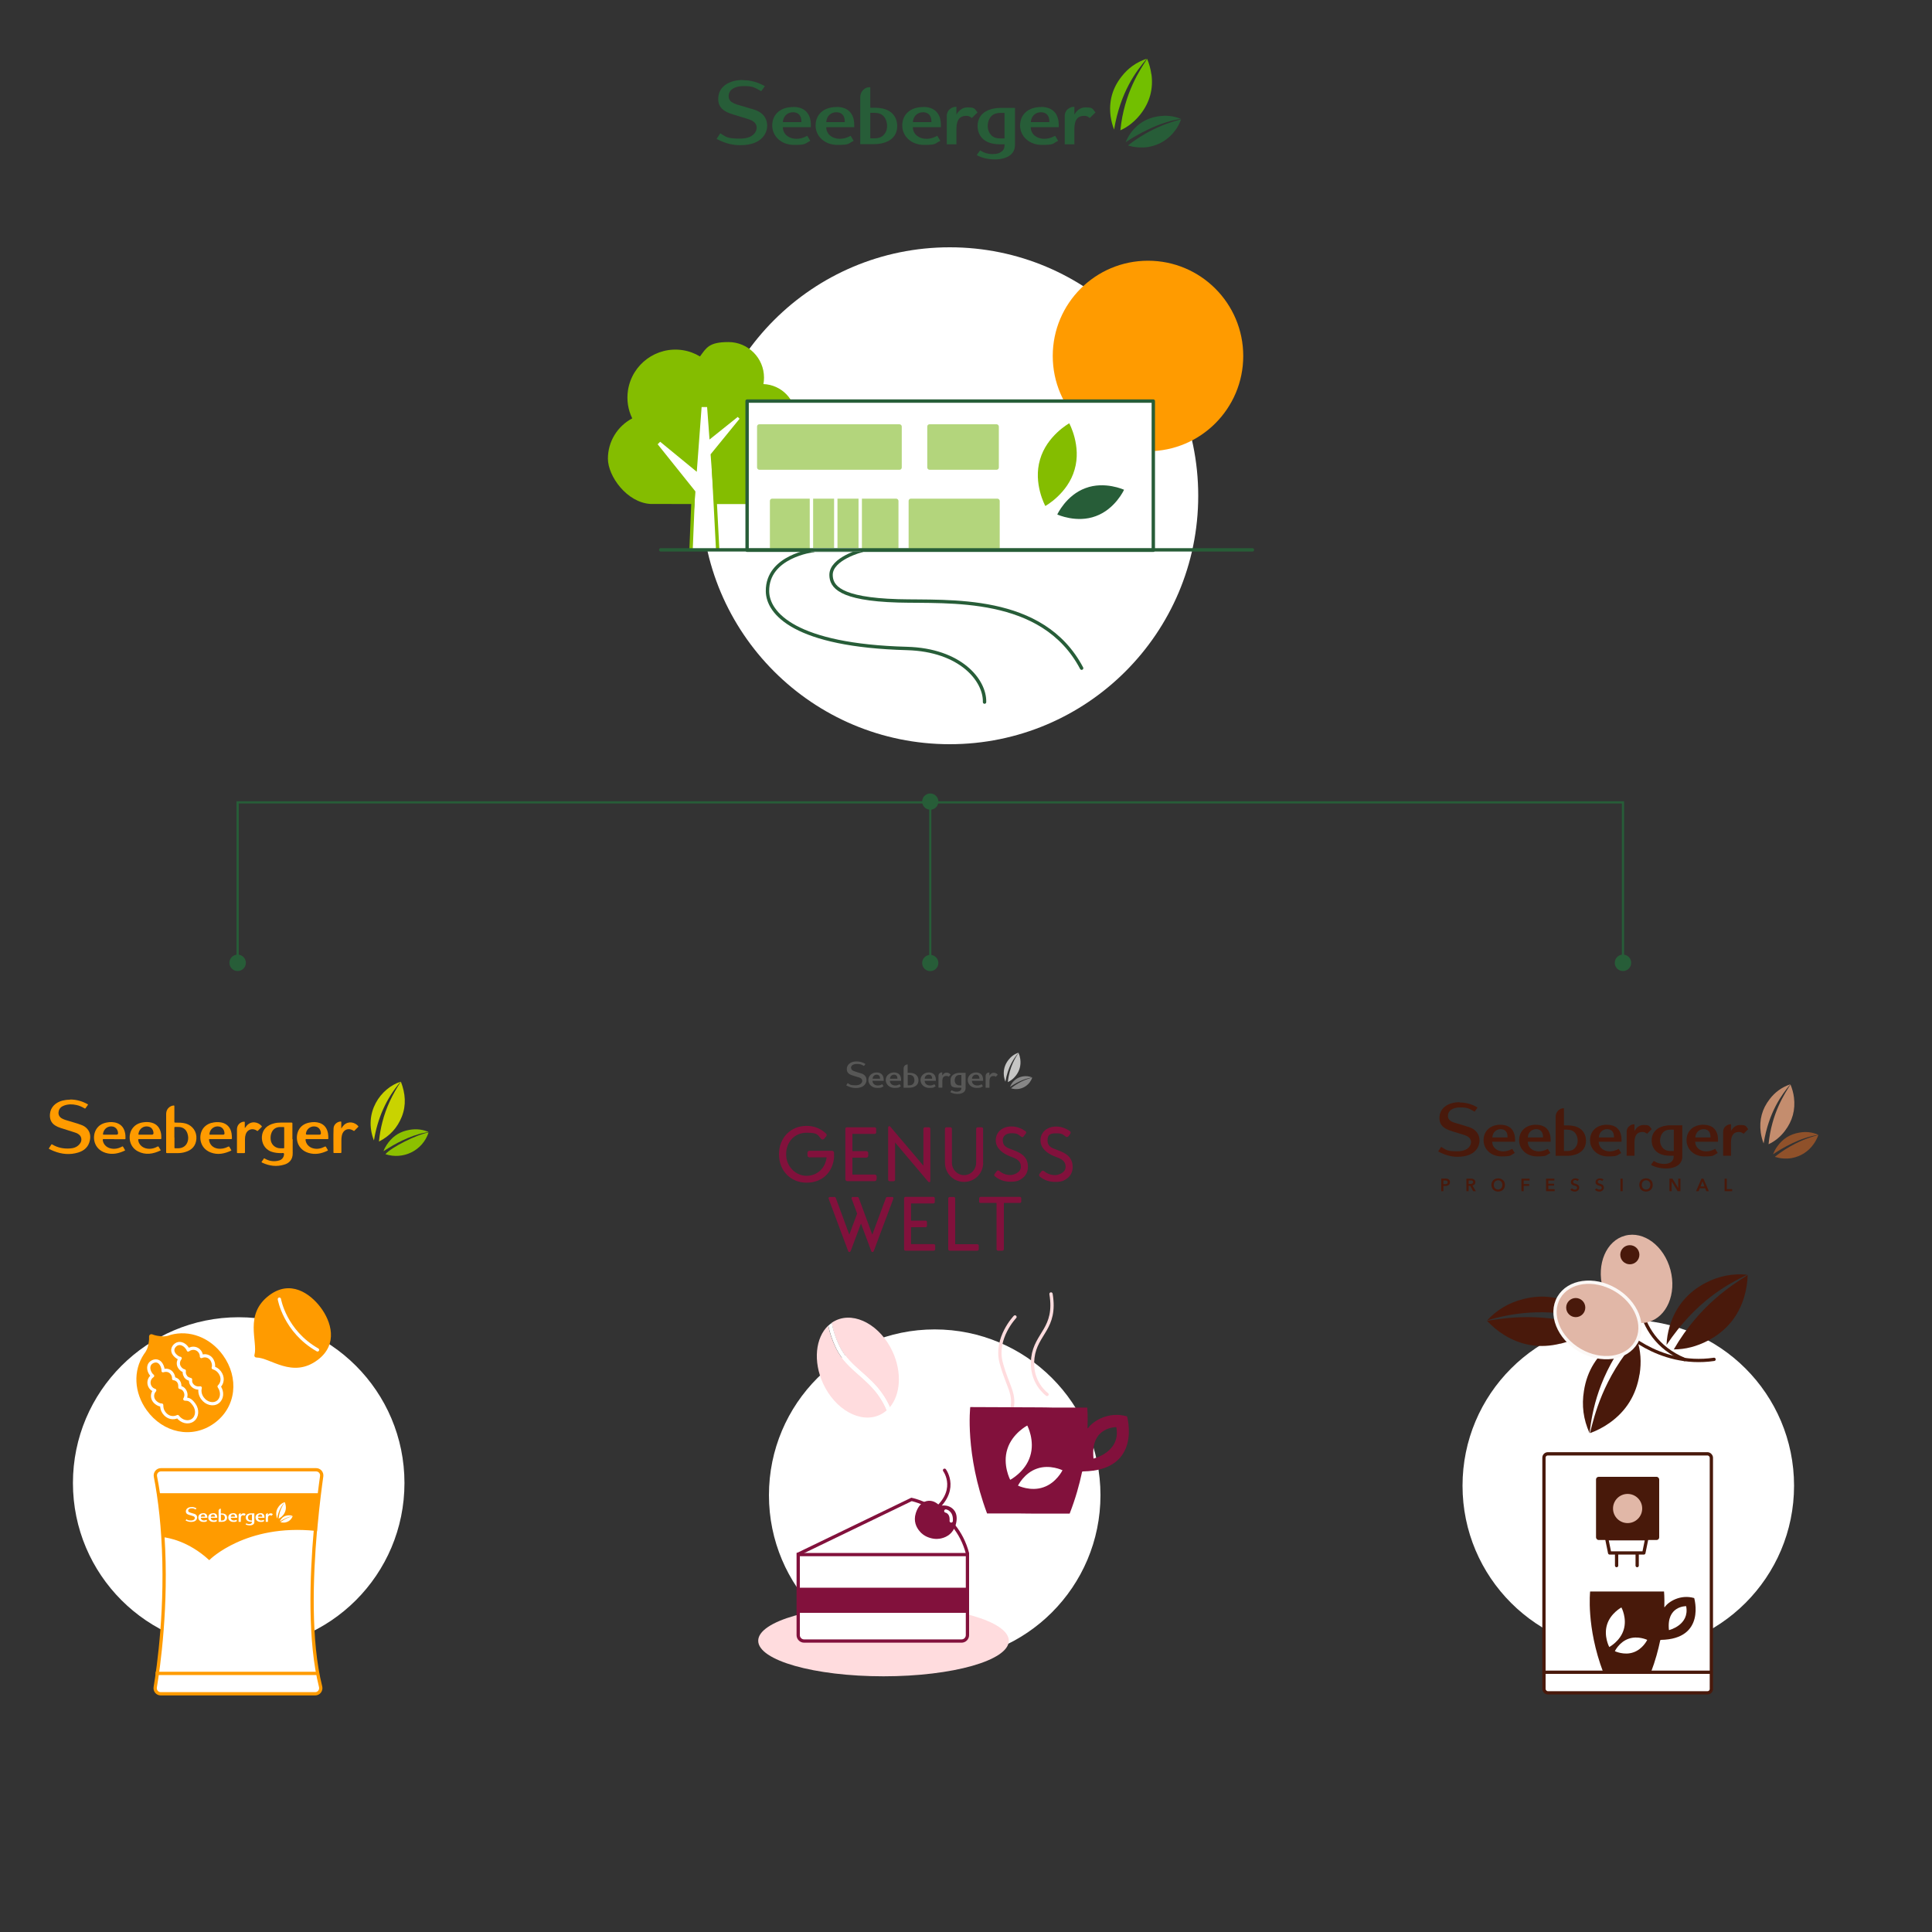 <?xml version="1.0" encoding="UTF-8"?>
<svg id="Ebene_1" data-name="Ebene 1" xmlns="http://www.w3.org/2000/svg" version="1.1" viewBox="0 0 2000 2000">
  <rect x="0" y="0" width="2000" height="2000" fill="#333333" stroke="none"/>
  <defs>
    <style>
      .cls-1, .cls-2, .cls-3, .cls-4, .cls-5, .cls-6, .cls-7, .cls-8, .cls-9, .cls-10, .cls-11, .cls-12, .cls-13, .cls-14, .cls-15 {
        fill: none;
      }

      .cls-1, .cls-2, .cls-3, .cls-6, .cls-16, .cls-7, .cls-17, .cls-18, .cls-9, .cls-19, .cls-14, .cls-15 {
        stroke-width: 3.4px;
      }

      .cls-1, .cls-3, .cls-20, .cls-4, .cls-5, .cls-6, .cls-7, .cls-8, .cls-10, .cls-21, .cls-11, .cls-15 {
        stroke-linecap: round;
      }

      .cls-1, .cls-3, .cls-16, .cls-14 {
        stroke: #49190b;
      }

      .cls-1, .cls-20, .cls-4, .cls-6, .cls-10, .cls-15 {
        stroke-linejoin: round;
      }

      .cls-2, .cls-3, .cls-5, .cls-16, .cls-7, .cls-8, .cls-17, .cls-18, .cls-22, .cls-9, .cls-19, .cls-21, .cls-11, .cls-12, .cls-13, .cls-14 {
        stroke-miterlimit: 10;
      }

      .cls-2, .cls-22, .cls-19 {
        stroke: #ff9b00;
      }

      .cls-23 {
        fill: #49190b;
      }

      .cls-23, .cls-24, .cls-25, .cls-26, .cls-27, .cls-28, .cls-29, .cls-30, .cls-31, .cls-32, .cls-33, .cls-34, .cls-35, .cls-36, .cls-37, .cls-38, .cls-39, .cls-40, .cls-41 {
        stroke-width: 0px;
      }

      .cls-24 {
        fill: #275d38;
      }

      .cls-25 {
        fill-rule: evenodd;
      }

      .cls-25, .cls-38 {
        fill: #84bd00;
      }

      .cls-26 {
        fill: #c48d6e;
      }

      .cls-27 {
        fill: #ffdcde;
      }

      .cls-20, .cls-4, .cls-5, .cls-8, .cls-21, .cls-11 {
        stroke-width: 3.5px;
      }

      .cls-20, .cls-5, .cls-12, .cls-13 {
        stroke: #275d38;
      }

      .cls-20, .cls-16, .cls-18, .cls-19, .cls-36 {
        fill: #fff;
      }

      .cls-4, .cls-10, .cls-11, .cls-15 {
        stroke: #fff;
      }

      .cls-28 {
        fill: #72bf00;
      }

      .cls-6 {
        stroke: #ffdcde;
      }

      .cls-7, .cls-18, .cls-9 {
        stroke: #82113c;
      }

      .cls-29 {
        fill: #48190a;
      }

      .cls-30 {
        fill: #c9d300;
      }

      .cls-8 {
        stroke: #275d37;
      }

      .cls-17 {
        stroke: #fcf8f6;
      }

      .cls-17, .cls-39 {
        fill: #e1b7a7;
      }

      .cls-22 {
        stroke-width: 1.7px;
      }

      .cls-22, .cls-32 {
        fill: #ff9b00;
      }

      .cls-31 {
        fill: #575756;
      }

      .cls-10 {
        stroke-width: 3.3px;
      }

      .cls-21 {
        fill: #83bd00;
        stroke: #84bd00;
      }

      .cls-33 {
        fill: #8f512a;
      }

      .cls-34 {
        fill: #82113c;
      }

      .cls-35 {
        fill: #868686;
      }

      .cls-12 {
        stroke-width: 2.3px;
      }

      .cls-13 {
        stroke-width: 2.2px;
      }

      .cls-37 {
        fill: #c6c6c5;
      }

      .cls-40 {
        fill: #b3d57c;
      }

      .cls-41 {
        fill: #8cc000;
      }
    </style>
  </defs>
  <circle class="cls-36" cx="247.1" cy="1535.2" r="171.6"/>
  <g>
    <path class="cls-19" d="M326.5,1584c-4.2,48.3-6.6,114.8,5.4,162.1.9,3.7-1.8,7.3-5.6,7.3h-159.9c-3.6,0-6.3-3.2-5.7-6.8,3.4-20.4,12.6-84.4,7.9-156.2-.9-14.4-2.4-29.1-4.6-43.8-.9-6-1.9-12.1-3.1-18.1-.7-3.6,2-7,5.7-7h160.6c3.6,0,6.3,3.1,5.8,6.7-1.3,9.3-3.8,27.7-5.9,50.8-.1,1.6-.3,3.2-.4,4.9Z"/>
    <path class="cls-22" d="M329.3,1546.6l-2.3,32.4-.3,4.9s0,0,0,0c-72.5-7.5-110.1,30-110.1,30-21.3-19.3-41.8-22.8-47.9-23.5-.9-14.4-2.4-29.1-4.6-43.8h165.4Z"/>
    <line class="cls-2" x1="161.1" y1="1732.3" x2="329.2" y2="1732.3"/>
    <path class="cls-36" d="M277.4,1568.3s.8-1.7,2.6-1.7,1.7.2,2.4,1.2l-1.4,1.3s-.5-.5-1.3-.5c-1.3,0-2.3.7-2.3,3v3.8h-2.3v-6.7c0-.2,0-.4,0-.6.1-.6.5-1,1-1.3.4-.2.8-.3,1.2-.3v1.9h0Z"/>
    <path class="cls-36" d="M249.3,1568.3s.8-1.7,2.6-1.7,1.7.2,2.4,1.2l-1.4,1.3s-.5-.5-1.3-.5c-1.3,0-2.3.7-2.3,3v3.8h-2.3v-6.7c0-.2,0-.4,0-.6.1-.6.5-1,1-1.3.4-.2.8-.3,1.2-.3v1.9h0Z"/>
    <path class="cls-36" d="M218.2,1570.1c0-1.5,1.1-2.4,2.4-2.4s2,.8,2,2.2v.2h-4.4ZM220.6,1566.5c-3.1,0-5,1.8-5,4.4s2.2,4.6,5.2,4.6,2.5-.3,3.9-1l-.7-1.2c-1,.5-1.7.7-2.6.7-1.8,0-3.2-1.1-3.2-2.8h6.7v-.5c0-2.8-1.5-4.3-4.2-4.3"/>
    <path class="cls-36" d="M238.9,1570.1c0-1.5,1.1-2.4,2.4-2.4s2,.8,2,2.2v.2h-4.4ZM241.3,1566.5c-3.1,0-5,1.8-5,4.4s2.2,4.6,5.2,4.6,2.5-.3,3.9-1l-.7-1.2c-1,.5-1.7.7-2.6.7-1.8,0-3.2-1.1-3.2-2.8h6.7v-.5c0-2.8-1.5-4.3-4.2-4.3"/>
    <path class="cls-36" d="M267.1,1570.1c0-1.5,1.1-2.4,2.4-2.4s2,.8,2,2.2v.2h-4.4,0ZM269.5,1566.5c-3.1,0-5,1.8-5,4.4s2.2,4.6,5.2,4.6,2.5-.3,3.9-1l-.7-1.2c-1,.5-1.7.7-2.6.7-1.8,0-3.2-1.1-3.2-2.8h6.7v-.5c0-2.8-1.5-4.3-4.2-4.3"/>
    <path class="cls-36" d="M198.3,1560.1c-1.7,0-3.2.4-4.2,1.2-1.1.8-1.7,1.9-1.7,3.3,0,2.1,1.4,2.9,2.8,3.4.8.3,4,1.2,4.8,1.5,1.1.4,1.7,1,1.7,1.9s-.8,2.6-4,2.6-3.3-.4-4.7-1.3l-.9,1.3c2,1,3.8,1.5,5.6,1.5,5.6,0,6.4-3.3,6.4-4.6s-.5-3-3-3.8c-.6-.2-3.7-1.1-4.3-1.3-1.5-.5-2-1.1-2-2,0-1.4,1.4-2.4,3.5-2.4s2.5.3,4.2,1.2l.9-1.2c-1.7-1-3.4-1.4-5.2-1.4Z"/>
    <path class="cls-36" d="M207.9,1570.1c0-1.5,1.1-2.4,2.4-2.4s2,.8,2,2.2v.2h-4.4ZM210.3,1566.5c-3.1,0-5,1.8-5,4.4s2.2,4.6,5.2,4.6,2.5-.3,3.9-1l-.7-1.2c-1,.5-1.7.7-2.6.7-1.8,0-3.2-1.1-3.2-2.8h6.7v-.5c0-2.8-1.5-4.3-4.2-4.3"/>
    <path class="cls-36" d="M259.7,1574h1.1v-6.1h-1.1c-.9,0-1.6.3-2.1.7-.5.5-.9,1.3-.9,2.4s.4,1.7.9,2.2c.5.5,1.2.7,2.1.7M263.3,1566.7v8.9c0,4.3-6.7,4-9.1,2.4l.8-1.1c.4.3.9.5,1.4.6.5.2,1.1.2,1.6.2.9,0,1.6-.2,2.1-.6.5-.4.7-.8.7-1.6v-.2h-1c-5.2,0-5.4-3.7-5.4-4.4,0-3.6,3.5-4.3,5.4-4.3h3.5Z"/>
    <path class="cls-36" d="M226.3,1575.4s0-10.7,0-11.2c0-.2,0-.4,0-.6.2-.6.5-1.1,1-1.5.4-.2.8-.4,1.3-.3v4.9h1.1c5.2,0,5.4,3.7,5.4,4.4,0,3.6-3.5,4.3-5.4,4.3h-3.5ZM229.8,1567.9h-1.1v6.1h1.1c.9,0,1.6-.2,2.1-.7.5-.5.9-1.2.9-2.2s-.4-1.9-.9-2.4c-.5-.5-1.2-.7-2.1-.7Z"/>
    <path class="cls-36" d="M295.8,1558.7c-.2-1.3-.5-2.6-1-3.7-1.6,2.5-5.5,8.1-6.4,17.1,1.8-.8,3.4-2.1,4.8-3.8,2.2-2.8,3.1-6,2.6-9.6ZM294.7,1555c-2.4.8-4.4,2.2-6,4.3-2.2,2.8-3.1,5.9-2.6,9.5.2,1.1.4,2.2.8,3.2,1.5-9.1,5.3-13.9,7.8-16.9"/>
    <path class="cls-36" d="M302.9,1569.4c-1.7-.8-3.6-1-5.6-.6-2.7.4-4.8,1.7-6.4,3.9-.5.7-.9,1.5-1.2,2.3,2.6-1.7,8-4.8,13.2-5.5ZM290.3,1575.7c1.5.5,3.1.6,4.8.4,2.7-.5,4.9-1.8,6.5-4,.6-.8,1-1.7,1.4-2.6-6.6,1.6-11.4,5.2-12.7,6.2"/>
  </g>
  <g>
    <path class="cls-32" d="M331.8,1353.3c-10.8-14.3-31.2-28.9-53.1-12.4-26.3,19.8-11.5,47.9-15.3,61.8-.4,1.3.6,2.6,2,2.6,14.5,0,37.3,22.2,63.6,2.4,21.4-16.2,13.8-39.9,2.8-54.4Z"/>
    <path class="cls-15" d="M289.2,1344.9s5.6,33.2,39.5,52.5"/>
  </g>
  <g>
    <path class="cls-32" d="M176.3,1382s0,0,0,0c0,0,0,0,0,0-.8.2-1.4.5-2.5.8-1.7.4-4.2.8-7,.5-5.9-.6-7.2-1.3-9.2-2-.9-.3-1.7-.1-2.3.3-.6.4-1,1.1-1,2.1,0,2.1.3,3.6-1,9.4-.6,2.8-1.8,5-2.7,6.5-.7.9-1,1.4-1.5,2.1,0,0,0,0,0,0,0,0,0,0,0,0-11.5,17.1-10.4,39.9,2.8,58.2,16.7,23.2,46.6,30.2,69.8,13.5,23.2-16.7,25.9-47.3,9.1-70.5-13.2-18.3-34.6-26.5-54.4-21Z"/>
    <g>
      <path class="cls-10" d="M179.7,1427.2c.6-3-2.8-10.7-11-8.2-.1-.2.6-1.4-.9-5-2.6-6.1-7.5-6.2-11.1-3.6-3.6,2.6-3.5,7.8-.5,12,.5.7,1.1,1.4,1.8,1.9-.1,0-.2.2-.3.2-3.8,2.7-4.6,7.9-1.9,11.7,1.1,1.6,2.7,2.6,4.4,3.1-2.7,2.9-3.1,7.4-.7,10.7,1.7,2.4,5.2,4.6,7.9,4.5,0,2.8.5,5.4,2.4,8,3.7,5.1,9.4,6.2,14.1,3.9,4,5.4,11,7.1,15.7,3.7,4.7-3.4,5.3-10.7,1.3-16.2s-6.1-5.4-9.6-5.6c1.7-2.8,1.6-6.4-.4-9.2-1.2-1.7-2.7-2.5-4.7-2.9,0-2,0-4.1-1.3-6s-3.1-2.7-5.1-3.1Z"/>
      <path class="cls-10" d="M192.1,1425c1.3,1.9,3.4,2.6,5.2,3.1-.2,2,0,3.6,1.3,5.3,2,2.8,5.5,4,8.7,3.3-.9,3.4-.2,7.4,2.3,10.8,4,5.5,11.1,7.3,15.8,3.9,4.7-3.4,5.3-10.6,1.4-16.1,3.7-3.7,4.4-9.5.7-14.6-1.9-2.6-4.2-4-6.8-4.8,1-2.5-.1-6.6-1.8-8.9-2.4-3.3-6.8-4.4-10.4-2.7,0-1.8-.5-3.6-1.6-5.1-2.7-3.8-7.9-4.6-11.7-1.9-.1,0-.2.2-.3.3-.3-.8-.7-1.6-1.3-2.3-3-4.2-7.9-5.9-11.5-3.3-3.6,2.6-5,7.3-.1,11.7,2.9,2.6,4.3,2.3,4.5,2.4-5,7,1.3,12.6,4.3,13-.3,2,0,4,1.4,5.8Z"/>
    </g>
  </g>
  <g>
    <path class="cls-32" d="M72.5,1138.2c6.6,0,12.5,1.7,18.1,4.8.5.3.7.4.3.9-.8,1-1.5,2-2.2,3.1-.4.6-.7.7-1.3.3-2.6-1.5-5.3-2.8-8.3-3.4-4.2-.9-8.4-1-12.6.5-2.8,1-5,2.7-5.7,5.8-.8,3.2.3,5.8,3.1,7.5,2.4,1.4,5,2,7.6,2.8,4,1.3,8.2,2.3,12.1,3.8,2.6.9,5,2.2,6.8,4.4,3,3.5,3.5,7.6,2.6,11.9-1.4,6.7-5.8,10.6-12.1,12.5-8.5,2.6-17,1.8-25.2-1.5-1.6-.6-3.1-1.4-4.6-2.1-.6-.3-.6-.5-.3-1,.8-1.2,1.6-2.4,2.3-3.6.3-.4.5-.5.9-.2,5.6,3.4,11.7,4.6,18.2,4.2,3.7-.2,7.1-1.2,9.7-4,1.9-2,2.8-4.3,2.1-7.1-.4-1.5-1.3-2.6-2.5-3.5-1.4-1.1-3-1.7-4.7-2.2-4.7-1.5-9.5-3-14.2-4.5-1.9-.6-3.7-1.4-5.3-2.4-4.4-2.7-6-6.8-5.6-11.9.6-7.2,5.8-12,12.7-13.9,1.2-.3,2.4-.5,3.6-.7,1.5-.2,3.1-.3,4.5-.3"/>
    <path class="cls-32" d="M294.2,1177.7c0-3.4,0-6.8,0-10.2,0-.6-.1-.9-.8-.8-1.3,0-2.6,0-3.9,0-3.8.2-6.6,2-8.2,5.4-1.1,2.4-1.4,5-1.1,7.7.5,4.4,3.7,7.9,8,8.7,1.7.3,3.5.2,5.2.2.7,0,.8-.2.8-.8,0-3.4,0-6.8,0-10.2M303,1179.3c0,4.8-.1,9.6,0,14.3.2,7-3.9,10.6-8.7,12-7.8,2.4-15.4,1.5-22.8-2-.8-.4-1-.7-.3-1.5.7-.8,1.3-1.7,1.8-2.6.3-.5.5-.5,1-.2,4.2,2.5,8.7,3.3,13.4,2.4,2.9-.5,5.3-1.9,6.3-4.9,0,0,0,0,0,0,.2-1,.6-2.1.1-2.9-.4-.6-1.6-.2-2.4-.2-3.7,0-7.3-.3-10.8-1.6-7.1-2.8-9.8-9.3-9.5-15.4.5-7.6,5.5-12,12.6-13.8,2.2-.6,4.5-.8,6.8-.8,3.7,0,7.5,0,11.2,0,.8,0,1,.2,1,1,0,5.4,0,10.8,0,16.2"/>
    <path class="cls-30" d="M415,1119.8c4.7,12.1,5.7,24.2.9,36.3-4.6,11.4-12.4,20-23.6,25.6.7-6.9,1.8-13.5,3.5-20,3.8-15.1,10.5-28.9,19.2-42"/>
    <path class="cls-32" d="M180.6,1177.6c0,3.4,0,6.9,0,10.3,0,.6.1.8.8.8,1.1,0,2.1,0,3.2,0,5-.1,8.6-2.9,9.8-7.5.7-2.5.5-5.1-.3-7.6-1.2-3.9-3.8-6.3-8-6.9-1.5-.2-3.1,0-4.7-.1-.7,0-.9.2-.9.9,0,3.4,0,6.7,0,10.1M172,1172.8c0-6.5,0-12.9,0-19.4,0-3.7,1.6-6.6,5-8.3.9-.4,1.8-.6,2.7-.7.7,0,.8.2.8.8,0,5.3,0,10.6,0,15.9,0,.8.2,1.1,1,1,3.5,0,7,0,10.5.9,7.4,2.1,11.9,8.5,11.3,16.1-.6,6.9-4.4,11.4-11.6,13.5-2.6.8-5.3,1.1-7.9,1.1-3.6,0-7.2,0-10.8,0-.8,0-1-.2-1-1,0-6.7,0-13.4,0-20"/>
    <path class="cls-32" d="M224.5,1174.6h6.5q1.5,0,1.4-1.5c-.2-3.5-2.1-6-5-6.8-5.2-1.3-10.2,2.3-10.6,7.7,0,.6.2.6.6.6,2.4,0,4.8,0,7.2,0M228.2,1179.2c-3.7,0-7.3,0-11,0-.7,0-.9.1-.8.9.6,4.7,3.9,8.1,8.9,8.9,3.9.6,7.4-.2,10.8-1.9.7-.4,1.1-.4,1.5.4.5,1,1.1,1.9,1.7,2.9.2.3.3.6-.2.8-6.7,3.1-13.6,4.6-20.8,1.9-12.3-4.5-13.3-18.6-7.5-25.6,2.8-3.3,6.4-5,10.6-5.6,2.8-.4,5.5-.4,8.3.2,5.5,1.3,9,5.3,10,11.1.3,1.7.3,3.3.4,5,0,.8-.2,1-1,1-3.7,0-7.3,0-11,0"/>
    <path class="cls-32" d="M114.3,1174.6h6.3q1.7,0,1.6-1.7c-.2-3.3-2.1-5.8-5-6.6-5.2-1.3-10,2.2-10.6,7.6,0,.6,0,.7.6.7,2.4,0,4.7,0,7.1,0M118.2,1179.2c-3.6,0-7.2,0-10.9,0-.9,0-1,.3-.9,1.1.4,4,3.6,7.5,8,8.5,4.2,1,8.1.2,11.8-1.8.7-.4,1-.3,1.4.4.5,1,1.2,2,1.7,3,.2.3.3.5-.1.7-6.4,3-13,4.5-20,2.3-12.3-3.9-14.2-16.7-9.6-24.3,2.4-4,6.1-6.1,10.5-7,3.8-.8,7.6-.8,11.3.6,4.7,1.8,7.2,5.5,8.1,10.3.4,1.8.4,3.7.4,5.5,0,.6-.2.8-.8.8-3.7,0-7.4,0-11.1,0"/>
    <path class="cls-32" d="M324.3,1174.6h6.4q1.6,0,1.5-1.6c-.2-3.4-2.1-6-5.1-6.7-4.9-1.2-9.7,2-10.4,7q-.2,1.3,1.1,1.3h6.6M328.2,1179.2c-3.7,0-7.3,0-11,0-.7,0-1,.1-.9.9.4,4.1,3.6,7.6,8,8.7,4.1,1,8,.2,11.7-1.7.8-.4,1.2-.4,1.6.4.5,1,1.1,2,1.7,2.9.2.4.2.6-.2.8-6.3,3-12.8,4.4-19.7,2.3-11.5-3.5-14.3-15-10.5-23.1,2.3-4.8,6.3-7.3,11.3-8.3,3.6-.7,7.2-.8,10.7.4,5,1.7,7.6,5.5,8.6,10.5.3,1.8.4,3.6.4,5.4,0,.7-.2.8-.9.8-3.7,0-7.3,0-11,0"/>
    <path class="cls-32" d="M151,1174.6h6.2q1.8,0,1.7-1.8c-.2-3.3-2.1-5.8-5-6.5-5.2-1.3-10,2.2-10.6,7.6,0,.6,0,.7.6.7,2.4,0,4.7,0,7.1,0M154.9,1179.2c-3.7,0-7.3,0-11,0-.7,0-.9.2-.8.9.3,4.1,3.6,7.6,8,8.7,4.2,1,8.1.2,11.8-1.8.8-.4,1.1-.3,1.5.4.5,1,1.2,2,1.8,3,.2.3.3.5-.1.6-7.6,3.6-15.4,5-23.3.9-9.8-5.1-10.6-17.4-5.5-24,2.8-3.7,6.6-5.5,11.1-6.1,2.8-.4,5.5-.4,8.3.3,5.6,1.4,8.7,5.2,9.9,10.8.4,1.8.4,3.6.4,5.4,0,.7-.2.9-.9.9-3.7,0-7.3,0-11,0"/>
    <path class="cls-30" d="M387.1,1180.6c-11.3-28.8,7.1-54.3,27.6-60.8-15.2,17.7-23.9,38.2-27.6,60.8"/>
    <path class="cls-41" d="M443.7,1172.3c-6.5,19.4-26.8,28.4-44.7,22.5,5.7-6.9,32.8-20.6,44.7-22.5"/>
    <path class="cls-32" d="M253.5,1167.7c.7-.7,1.2-1.5,1.8-2.3,4.8-5.6,12-3.9,15.5.2.4.4.4.7,0,1.1-1.3,1.3-2.6,2.6-3.9,3.9-.3.3-.4.4-.8,0-4.5-3.3-10.2-1.5-11.8,3.8-.5,1.6-.7,3.2-.7,4.8,0,4.5,0,9,0,13.5,0,.8-.2,1-1,1-2.1,0-4.2,0-6.4,0-.6,0-.9,0-.9-.8,0-7.9,0-15.8,0-23.7,0-4.2,2.6-7.2,6.5-8,.3,0,.6,0,.9,0,.6,0,.8.1.7.7,0,1.9,0,3.8,0,5.8"/>
    <path class="cls-32" d="M353.4,1168.1c.9-1.5,1.8-2.7,2.9-3.7,4.6-4.2,11.2-2.6,14.5,1.3.3.3.3.6,0,.9-1.4,1.3-2.7,2.7-4,4-.2.2-.4.3-.7,0-5.5-3.6-11.1-1.2-12.3,5.3-.3,1.4-.4,2.9-.4,4.4,0,4.1,0,8.3,0,12.4,0,.7-.2.9-.9.9-2.2,0-4.3,0-6.5,0-.5,0-.8,0-.8-.7,0-8.3-.2-16.5.1-24.8.1-3.8,3.5-6.9,7.2-7.1.6,0,.9.1.8.8,0,1.9,0,3.8,0,6"/>
    <path class="cls-41" d="M397,1191.8c.7-2.4,2-4.5,3.3-6.6,4.9-7.5,11.6-12.7,20.4-14.9,7.5-1.9,14.9-1.8,22.1,1.2.1,0,.3.1.4.2,0,0,0,0,.2.2-1.2.2-2.3.4-3.4.6-8.3,1.6-16.1,4.6-23.7,8.2-6.5,3.1-12.6,6.7-18.6,10.6-.2.1-.4.4-.7.3h0Z"/>
    <path class="cls-32" d="M351.2,1129.1s0,0,0,0c0,0,0,0,0,0,0,0,0,0,0,0h0Z"/>
  </g>
  <circle class="cls-36" cx="967.6" cy="1547.8" r="171.6"/>
  <path class="cls-6" d="M1083.9,1443.5s-17.8-12.4-14.7-37.9c3.1-25.5,24.8-30.1,18.8-66.1"/>
  <path class="cls-6" d="M1050.7,1363.3s-21,21.8-14.3,47.3c6.8,25.6,15.4,31.9,10.5,50.7"/>
  <g>
    <path class="cls-34" d="M1166.6,1466.2c-18.7-5.4-35.2,4.7-40.3,12.3h-.5c0-.1,0-.2,0-.2.5-13.3-.3-21.2-.3-21.2h-36.4c0-.1-13.2-.2-13.2-.2l-71.5-.3s-5.7,48.4,17.4,110.1h31.5c0,.1,22.5.2,22.5.2h31.5c6-15.4,10.1-30.1,12.9-43.4h0s.9-.3.9-.3c61.7-1,45.6-57,45.6-57ZM1132,1509.9c-3.5-33.3,23.6-32.5,23.6-32.5,4.9,25.8-23.6,32.5-23.6,32.5Z"/>
    <g>
      <path class="cls-36" d="M1063.4,1475.7s0,0,0,0h0s0,0,0,0c0,0,0,0,0,0,0,0-15.6,8.2-20.6,24.4-5.2,16.2,2.9,31.8,3,31.8,0,0,0,0,0,0h0s0,0,0,0c0,0,0,0,0,0,0,0,15.6-8.2,20.6-24.4,5.2-16.2-2.9-31.8-3-31.8Z"/>
      <path class="cls-36" d="M1099.9,1522s0,0,0,0h0s0,0,0,0c0,0,0,0,0,0,0,0-13.1-6.4-26.4-1.7-13.3,4.5-19.7,17.6-19.7,17.6,0,0,0,0,0,0h0s0,0,0,0c0,0,0,0,0,0,0,0,13.1,6.4,26.4,1.7,13.3-4.5,19.7-17.6,19.7-17.6Z"/>
    </g>
  </g>
  <g>
    <path class="cls-27" d="M889.2,1423.5c-9.2-8.2-17.9-15.9-23.6-27.5-4.3-8.8-6.9-16.7-8.2-23.8-13.2,12.5-15.9,37.1-5.3,60.1,12.5,27.1,38.8,41.6,58.6,32.4,2.7-1.2,5.1-2.9,7.3-4.8-2.1-5.1-4.9-10.4-8.9-16-5.9-8.1-13-14.4-19.8-20.5Z"/>
    <path class="cls-27" d="M892,1420.4c7,6.3,14.3,12.7,20.4,21.2,3.8,5.2,6.6,10.3,8.7,15.2,11.1-13.1,12.8-36.1,2.9-57.6-12.5-27.1-38.8-41.6-58.6-32.4-1.6.7-3,1.6-4.4,2.5,1.1,7.2,3.7,15.5,8.3,24.9,5.3,10.8,13.7,18.3,22.6,26.2Z"/>
    <path class="cls-36" d="M921.2,1456.8c-2.1-4.9-4.9-10-8.7-15.2-6.1-8.5-13.4-15-20.4-21.2-8.9-7.9-17.3-15.4-22.6-26.2-4.6-9.4-7.2-17.7-8.3-24.9-1.3.9-2.5,1.9-3.7,3,1.4,7,3.9,15,8.2,23.8,5.7,11.6,14.4,19.3,23.6,27.5,6.9,6.1,14,12.4,19.8,20.5,4,5.6,6.9,10.9,8.9,16,1.1-1,2.2-2.1,3.2-3.3Z"/>
  </g>
  <ellipse class="cls-27" cx="914.6" cy="1698.5" rx="129.7" ry="36.8"/>
  <g>
    <path class="cls-7" d="M977.8,1522s16.7,22.4-14.5,44.6"/>
    <g>
      <path class="cls-18" d="M826.4,1609.3h175.1v83.4c0,3.3-2.7,6.1-6.1,6.1h-163c-3.3,0-6.1-2.7-6.1-6.1v-83.4h0Z"/>
      <rect class="cls-34" x="826.4" y="1643.6" width="174.5" height="26"/>
      <path class="cls-9" d="M825.4,1609.3l118.2-57.1s45.7,8.9,58,56.1"/>
      <g>
        <path class="cls-34" d="M989.1,1579.3c3.3-10.7-.4-16.7-5.7-19.4-2.7-1.4-5.5-1.5-7.6-1.4s-3.7-.4-5.1-1.6c-1.6-1.3-4-2.8-7-3.2-5.9-.7-12.3,2.1-15.7,12.8-2.5,8,.3,14.6,4.5,19.2,1.2,1.4,4.2,4.5,10.1,6.3,5.9,1.8,10.1.9,11.9.5,6-1.4,12-5.3,14.5-13.3Z"/>
        <path class="cls-15" d="M979.1,1564.2s6.3,1,5.6,10.3"/>
      </g>
    </g>
  </g>
  <g>
    <path class="cls-31" d="M880.9,1105.6c0-2.6,2.4-4.2,6.2-4.2s4.4.5,7.3,2.1l1.5-2.1c-2.9-1.7-5.8-2.6-9.1-2.6s-5.5.7-7.3,2.1c-1.9,1.4-2.9,3.4-2.9,5.9,0,3.7,2.4,5.1,4.8,6.1,1.4.6,6.9,2.1,8.3,2.6,1.9.7,2.9,1.8,2.9,3.4s-1.5,4.6-6.9,4.6-5.7-.7-8.2-2.3l-1.5,2.4c3.4,1.8,6.5,2.7,9.8,2.7,9.7,0,11.2-5.9,11.2-8.2s-.9-5.3-5.1-6.8c-1.1-.4-6.5-1.9-7.4-2.3-2.6-.9-3.4-1.9-3.4-3.6M903.3,1116.7c.1-2.6,2-4.2,4.2-4.2s3.5,1.4,3.5,3.9v.3h-7.7ZM903.2,1118.9h11.6v-1c0-4.9-2.6-7.7-7.3-7.7s-8.6,3.3-8.6,7.8,3.8,8.2,9,8.2,4.3-.5,6.7-1.7l-1.3-2.1c-1.7.9-3,1.3-4.5,1.3-3.1,0-5.6-1.9-5.6-4.9M921.3,1116.7c.1-2.6,2-4.2,4.2-4.2s3.5,1.4,3.5,3.9v.3h-7.7ZM921.2,1118.9h11.6v-1c0-4.9-2.6-7.7-7.3-7.7s-8.6,3.3-8.6,7.8,3.8,8.2,9,8.2,4.3-.5,6.7-1.7l-1.3-2.1c-1.7.9-3,1.3-4.5,1.3-3.1,0-5.6-1.9-5.6-4.9M946.6,1118.3c0,1.8-.7,3-1.5,3.9-.9.9-2.1,1.3-3.6,1.3h-1.8v-10.8h1.8c1.5,0,2.7.5,3.6,1.3.9.9,1.5,2.4,1.5,4.2M950.8,1118.3c0-1.3-.3-7.7-9.4-7.7h-1.8v-8.7c-.8,0-1.5.1-2.3.6-1,.7-1.5,1.5-1.8,2.6,0,.4-.1.8-.1,1.1,0,.7,0,19.8,0,19.8h6c3.3,0,9.4-1.4,9.4-7.7M957.2,1116.7c.1-2.6,2-4.2,4.2-4.2s3.5,1.4,3.5,3.9v.3h-7.7ZM957.2,1118.9h11.6v-1c0-4.9-2.6-7.7-7.3-7.7s-8.6,3.3-8.6,7.8,3.8,8.2,9,8.2,4.3-.5,6.7-1.7l-1.3-2.1c-1.7.9-3,1.3-4.5,1.3-3.1,0-5.6-1.9-5.6-4.9M981.7,1114.9l2.4-2.4c-1.3-1.8-3.2-2.1-4.2-2.1-3.1,0-4.5,3.1-4.5,3.1v-3.4c-.8,0-1.5.1-2.1.5-.9.5-1.5,1.3-1.7,2.3,0,.4-.1.7-.1,1.1v11.9h4v-6.7c0-4.2,1.8-5.4,4.1-5.4s2.3.9,2.3.9M995.2,1123.6h-1.8c-1.5,0-2.7-.4-3.6-1.3-.9-.9-1.5-2.2-1.5-4s.7-3.3,1.5-4.2c.9-.9,2.1-1.3,3.6-1.3h1.8v10.8ZM999.6,1126.3v-15.7h-6.2c-3.3,0-9.4,1.4-9.4,7.7s.3,7.7,9.4,7.7h1.8v.3c0,1.4-.4,2.1-1.3,2.8-.8.7-2.1,1-3.6,1s-1.9-.1-2.8-.4c-.9-.3-1.7-.7-2.4-1.1l-1.4,2c4.3,2.7,15.9,3.3,15.9-4.3M1006.2,1116.7c.1-2.6,2-4.2,4.2-4.2s3.5,1.4,3.5,3.9v.3h-7.7ZM1006.1,1118.9h11.6v-1c0-4.9-2.6-7.7-7.3-7.7s-8.6,3.3-8.6,7.8,3.8,8.2,9,8.2,4.3-.5,6.7-1.7l-1.3-2.1c-1.7.9-3,1.3-4.5,1.3-3.1,0-5.6-1.9-5.6-4.9M1032.9,1112.6c-1.3-1.8-3.2-2.1-4.2-2.1-3.1,0-4.5,3.1-4.5,3.1v-3.4c-.7,0-1.5.1-2.1.5-.9.5-1.5,1.3-1.7,2.3,0,.4-.1.7-.1,1.1v11.9h4v-6.7c0-4.2,1.8-5.4,4.1-5.4s2.3.9,2.3.9l2.4-2.4Z"/>
    <path class="cls-37" d="M1054.2,1089.8c-4.2,1.4-7.7,4-10.4,7.6-3.8,4.9-5.3,10.5-4.5,16.8.3,2,.8,3.9,1.5,5.6,2.6-16,9.2-24.7,13.5-29.9M1056.2,1096.5c-.3-2.3-.9-4.5-1.8-6.6-2.8,4.4-9.5,14.3-11.1,30.3,3.2-1.5,6-3.7,8.3-6.7,3.9-5,5.4-10.7,4.6-16.9"/>
    <path class="cls-35" d="M1046.5,1126.6c2.6.8,5.4,1.1,8.4.6,4.7-.9,8.5-3.3,11.3-7.1,1-1.4,1.8-3,2.4-4.6-11.5,2.8-19.8,9.2-22,11.1M1068.5,1115.4c-3-1.3-6.2-1.7-9.7-1.1-4.6.8-8.3,3.1-11.1,6.9-.9,1.3-1.6,2.6-2.2,4,4.5-3.1,13.8-8.6,23-9.8"/>
    <path class="cls-34" d="M1013.5,1243.8s0,0,0,0,0,0,0,0c0,.8.7,1.5,1.5,1.5,0,0,0,0,0,0,0,0,0,0,0,0h16.6v47.9s0,0,0,0,0,0,0,0c0,.8.7,1.5,1.5,1.5h4.6c.8,0,1.5-.7,1.5-1.5,0,0,0,0,0,0s0,0,0,0v-47.9h16.5s0,0,0,0,0,0,0,0c.8,0,1.5-.7,1.5-1.5h0v-3.3h0c0-.9-.7-1.5-1.5-1.5,0,0,0,0,0,0,0,0,0,0,0,0h-40.6s0,0,0,0,0,0,0,0c-.8,0-1.5.7-1.5,1.5h0v3.3ZM981.6,1293.2s0,0,0,0c0,0,0,0,0,0,0,.8.7,1.5,1.5,1.5h28.6s0,0,0,0c0,0,0,0,0,0,.8,0,1.5-.7,1.5-1.5,0,0,0,0,0,0s0,0,0,0v-3.7s0,0,0,0,0,0,0,0c0-.8-.7-1.5-1.5-1.5,0,0,0,0,0,0,0,0,0,0,0,0h-22.9v-47.4h0c0-.9-.7-1.5-1.5-1.5h-4.2c-.8,0-1.5.7-1.5,1.5h0v52.7ZM863.4,1197.1v-3.8c0-1.1-.9-2-2-2h-23.5c-1.1,0-2,.9-2,2v2.8c0,1.1.9,2,2,2h17.8c-1.3,11.3-9.8,19.1-20.8,19.1s-21.1-9.4-21.1-22.3,8.9-22.3,21.1-22.3,11.4,2.3,15.2,6.4c.4.4,1,.7,1.5.6.6,0,1.1-.3,1.5-.7l2.2-2.6c.7-.8.6-2-.1-2.7-5.2-5.2-12.4-8.1-20.2-8.1-16.6,0-28.6,12.4-28.6,29.4s12,29.4,28.6,29.4,27.5-11.2,28.5-27.2M907.5,1220.7v-2.8c0-1.1-.9-2-2-2h-23.1v-17.5h14.4c1.1,0,2-.9,2-2v-2.8c0-1.1-.9-2-2-2h-14.4v-17.8h23.1c.8,0,1.5-.7,1.5-1.5v-3.8c0-.8-.7-1.5-1.5-1.5h-28.9c-.8,0-1.5.7-1.5,1.5v52.2c0,1.1.9,2,2,2h28.3c1.1,0,2-.9,2-2M923.3,1239.1h-4.8c-.6,0-1.2.4-1.4,1l-14.1,38-14-38c-.2-.6-.8-1-1.4-1h-4.8c-.5,0-.9.2-1.1.6-.3.4-.3.8-.1,1.2l5.7,15.4-8.1,21.8-14-38c-.2-.6-.8-1-1.4-1h-4.8c-.5,0-.9.2-1.1.6-.2.4-.3.8-.1,1.2l20.2,54.2c.3.9,1,1,1.3,1s.9,0,1.3-1l10.7-28.5,10.6,28.5c.3.9,1,1,1.3,1s.9,0,1.3-1l20.3-54.2c.2-.4.1-.9-.1-1.2-.3-.4-.7-.6-1.1-.6M963.1,1222.3v-53.8c0-.8-.7-1.5-1.5-1.5h-4.2c-.8,0-1.5.7-1.5,1.5v38.2l-34.2-40.3c-.6-.8-1.3-.6-1.5-.5-.2,0-.8.4-.8,1.4v54c0,.8.7,1.5,1.5,1.5h4.2c.8,0,1.5-.7,1.5-1.5v-38.6l34.2,40.5c.4.5.8.6,1.1.6s.3,0,.4,0c.2,0,.8-.4.8-1.4M968.1,1293.2v-3.8c0-.8-.7-1.5-1.5-1.5h-23.5v-17.5h15c.8,0,1.5-.7,1.5-1.5v-3.8c0-.8-.7-1.5-1.5-1.5h-15v-17.8h23.1c.8,0,1.5-.7,1.5-1.5v-3.8c0-.8-.7-1.5-1.5-1.5h-28.8c-.8,0-1.5.7-1.5,1.5v52.7c0,.8.7,1.5,1.5,1.5h29.2c.8,0,1.5-.7,1.5-1.5M1017.7,1203.5v-35c0-.8-.7-1.5-1.5-1.5h-4.2c-.8,0-1.5.7-1.5,1.5v35c0,7.3-5.5,13-12.5,13s-12.6-5.7-12.6-13v-35c0-.8-.7-1.5-1.5-1.5h-4.2c-.8,0-1.5.7-1.5,1.5v35c0,11.2,8.7,20,19.8,20s19.8-8.8,19.8-20M1038,1180.6c0-3.6,2.4-7.5,9-7.5s6.8,1.3,10.4,3.8c.7.5,1.6.3,2.1-.3l2.5-3.3c.2-.3.3-.7.3-1.2,0-.4-.3-.8-.6-1-3.2-2.3-8.3-5-14.6-5-9.6,0-16.3,5.9-16.3,14.4s7.9,13.8,14.2,16.3l1.1.4c5.8,2.2,10.7,4.1,10.7,10.7s-8.7,8.5-10.4,8.5c-4.9,0-8.6-1.4-12.1-4.4-.3-.3-.7-.4-1.2-.4-.4,0-.8.3-1.1.6l-2.5,3.2c-.5.6-.4,1.6.2,2.1,4.7,4,9.9,5.8,16.6,5.8s8.9-1.3,12.1-3.6c3.7-2.8,5.7-6.8,5.7-11.8,0-10.7-7.6-14.5-14.8-17.2-.6-.2-1.2-.5-1.8-.7-5.2-1.9-9.4-3.5-9.4-9.5M1107.9,1173.7c.3-.4.5-1,.4-1.5,0-.5-.4-1-.8-1.3-4.4-3.1-9.3-4.7-14.1-4.7-9.6,0-16.3,5.9-16.3,14.4s7.9,13.8,14.2,16.3l1.1.4c5.8,2.2,10.7,4.1,10.7,10.7s-8.7,8.5-10.4,8.5c-4.7,0-8.4-1.3-11.8-4.1-.4-.4-1-.5-1.5-.5-.6,0-1,.3-1.4.8l-1.9,2.5c-.7.9-.5,2.1.3,2.8,4.6,3.8,9.7,5.5,16.2,5.5s8.9-1.3,12.1-3.6c3.7-2.8,5.7-6.8,5.7-11.8,0-10.7-7.6-14.5-14.8-17.2-.6-.2-1.2-.5-1.8-.7-5.2-1.9-9.4-3.5-9.4-9.5s2.4-7.5,9-7.5,6.6,1.2,10,3.5c.9.6,2.1.4,2.7-.5l1.9-2.5Z"/>
  </g>
  <g>
    <circle class="cls-36" cx="1685.6" cy="1538" r="171.6"/>
    <g>
      <rect class="cls-16" x="1598.3" y="1505" width="173.3" height="247.4" rx="4" ry="4"/>
      <line class="cls-14" x1="1598.3" y1="1731.1" x2="1771.6" y2="1731.1"/>
      <rect class="cls-29" x="1652.2" y="1528.8" width="65.4" height="65.4" rx="2.7" ry="2.7"/>
      <polygon class="cls-1" points="1689.8 1592.9 1678.3 1592.9 1663.3 1592.9 1666.3 1607.6 1678.3 1607.6 1689.8 1607.6 1701.7 1607.6 1704.7 1592.9 1689.8 1592.9"/>
      <line class="cls-1" x1="1673.5" y1="1620.7" x2="1673.5" y2="1608.4"/>
      <line class="cls-1" x1="1694.8" y1="1620.7" x2="1694.8" y2="1608.4"/>
      <circle class="cls-39" cx="1684.9" cy="1561.6" r="15.1"/>
    </g>
    <path class="cls-29" d="M1753.8,1654.3c-14.2-4.1-26.7,3.7-30.5,9.4h-.4c0,0,0-.1,0-.1.3-10.1-.3-16.1-.3-16.1h-76.5s-4.2,36.7,13.5,83.5h49.5c4.5-11.8,7.5-23,9.6-33.1h0s.7-.3.7-.3c46.9-.9,34.4-43.4,34.4-43.4ZM1727.7,1687.5c-2.8-25.3,17.8-24.8,17.8-24.8,3.8,19.6-17.8,24.8-17.8,24.8Z"/>
    <g>
      <path class="cls-36" d="M1678.5,1664s0,0,0,0h0s0,0,0,0c0,0,0,0,0,0,0,0-11.3,6-14.9,17.8-3.7,11.8,2.2,23.1,2.3,23.2,0,0,0,0,0,0h0s0,0,0,0c0,0,0,0,0,0,0,0,11.3-6,14.9-17.8,3.7-11.8-2.2-23.1-2.3-23.1Z"/>
      <path class="cls-36" d="M1705.2,1697.6s0,0,0,0h0s0,0,0,0c0,0,0,0,0,0,0,0-9.6-4.6-19.2-1.2-9.7,3.3-14.3,12.8-14.3,12.9,0,0,0,0,0,0h0s0,0,0,0c0,0,0,0,0,0,0,0,9.6,4.6,19.2,1.2,9.7-3.3,14.3-12.8,14.3-12.9Z"/>
    </g>
    <g>
      <path class="cls-23" d="M1805.6,1342.5c2.2-7.6,3.4-15.2,3.6-22.6-14.8,9.6-49.5,30.3-76.5,77,12.1,0,23.8-3.1,35.2-9,19.1-10,31.7-25.2,37.7-45.4ZM1808.8,1319.6c-15.2-1.5-29.6,1.3-43.1,8.4-18.7,9.7-31.2,24.8-37.3,45-1.9,6.5-3,13-3.2,19.3,30.4-45.4,62.8-62.7,83.5-72.7"/>
      <path class="cls-23" d="M1615.4,1391c12.5-3.1,23.3-8.6,32.3-16.6-51.2-17.1-90.9-9.7-108.3-7.1,5,5.4,10.9,10.4,17.6,14.6,17.9,11.1,37.4,14.2,58.3,9ZM1539.5,1366.8c22.1-6.2,57.9-14.8,110.7-.8-4.3-4.5-9.4-8.7-15.2-12.3-17.9-11.1-37.3-14.2-57.7-9-14.9,3.6-27.5,11-37.9,22.2"/>
      <path class="cls-23" d="M1697.3,1422.8c2-12.7,1.2-24.8-2.7-36.2-35.7,40.5-44.3,80-48.7,97,6.9-2.5,13.8-6,20.3-10.6,17.2-12.2,27.6-28.9,31-50.2ZM1645.5,1483.3c2.9-22.8,8.9-59.1,42.3-102.3-5.9,2.2-11.7,5.3-17.3,9.2-17.2,12.2-27.6,28.8-30.8,49.6-2.5,15.1-.6,29.6,5.7,43.5"/>
      <path class="cls-3" d="M1676.3,1373.9s39.2,41.9,98.1,33.3"/>
      <path class="cls-3" d="M1743.9,1407.4c-58.3-24.3-47.5-88.5-47.5-88.5"/>
      <ellipse class="cls-39" cx="1694" cy="1324.3" rx="36.3" ry="46.3" transform="translate(-283.4 479.7) rotate(-14.9)"/>
      <circle class="cls-23" cx="1687.2" cy="1298.9" r="9.9"/>
      <g>
        <ellipse class="cls-17" cx="1653.9" cy="1366.8" rx="36.3" ry="46.3" transform="translate(-358.2 2111.8) rotate(-59.9)"/>
        <circle class="cls-23" cx="1631.2" cy="1353.6" r="9.9"/>
      </g>
    </g>
    <g>
      <path class="cls-23" d="M1791.9,1170.9s2.9-6.3,9.2-6.3,5.9.7,8.6,4.3l-4.8,4.8s-1.7-1.9-4.7-1.9c-4.7,0-8.3,2.5-8.3,11v13.6h-8.1v-24.3c0-.8,0-1.5.2-2.3.5-2.1,1.7-3.7,3.6-4.8,1.3-.8,2.8-1.2,4.3-1.1v6.9Z"/>
      <path class="cls-23" d="M1692,1170.9s2.9-6.3,9.2-6.3,5.9.7,8.6,4.3l-4.8,4.8s-1.7-1.9-4.7-1.9c-4.7,0-8.3,2.5-8.3,11v13.6h-8.1v-24.3c0-.8,0-1.5.2-2.3.5-2.1,1.7-3.7,3.6-4.8,1.3-.8,2.8-1.2,4.3-1.1v6.9Z"/>
      <path class="cls-23" d="M1590.3,1164.3c-10.9,0-17.7,6.6-17.7,16s7.7,16.8,18.5,16.8,8.8-1,13.8-3.5l-2.6-4.3c-3.5,1.8-6.2,2.6-9.3,2.6-6.3,0-11.4-3.8-11.5-10h23.7v-1.9c0-10-5.4-15.6-14.9-15.6M1581.6,1177.4c.3-5.3,4.1-8.5,8.6-8.5s7.1,2.9,7.1,7.9v.7h-15.7Z"/>
      <path class="cls-23" d="M1663.7,1164.3c-10.9,0-17.7,6.6-17.7,16s7.7,16.8,18.5,16.8,8.8-1,13.8-3.5l-2.6-4.3c-3.5,1.8-6.2,2.6-9.3,2.6-6.3,0-11.3-3.8-11.5-10h23.7v-1.9c0-10-5.4-15.6-14.9-15.6M1655.1,1177.4c.3-5.3,4.1-8.5,8.6-8.5s7.1,2.9,7.1,7.9v.7h-15.7Z"/>
      <path class="cls-23" d="M1763.6,1164.3c-10.9,0-17.7,6.6-17.7,16s7.7,16.8,18.5,16.8,8.8-1,13.8-3.5l-2.6-4.3c-3.5,1.8-6.2,2.6-9.3,2.6-6.3,0-11.3-3.8-11.5-10h23.7v-1.9c0-10-5.4-15.6-14.9-15.6M1755,1177.4c.3-5.3,4.1-8.5,8.6-8.5s7.1,2.9,7.1,7.9v.7h-15.7Z"/>
      <path class="cls-23" d="M1511.1,1141c-6.1,0-11.3,1.5-15,4.3-3.9,2.9-6,7-6,12.1,0,7.6,4.9,10.5,9.8,12.5,2.9,1.2,14,4.3,16.9,5.4,3.8,1.4,6,3.6,6,7s-3,9.5-14.1,9.5-11.7-1.5-16.8-4.6l-3.1,4.8c7,3.7,13.4,5.5,20,5.5,19.8,0,22.8-12.1,22.8-16.7s-1.8-10.8-10.5-13.9c-2.1-.8-13.2-4-15.2-4.6-5.4-1.8-7-3.9-7-7.3,0-5.2,4.9-8.6,12.6-8.6s9,1,15,4.4l3.1-4.3c-5.9-3.5-11.9-5.2-18.6-5.2"/>
      <path class="cls-23" d="M1553.5,1164.3c-10.9,0-17.7,6.6-17.7,16s7.7,16.8,18.5,16.8,8.8-1,13.8-3.5l-2.6-4.3c-3.5,1.8-6.2,2.6-9.3,2.6-6.3,0-11.4-3.8-11.5-10h23.7v-1.9c0-10-5.4-15.6-14.9-15.6M1544.9,1177.4c.3-5.3,4.1-8.5,8.6-8.5s7.1,2.9,7.1,7.9v.7h-15.7Z"/>
      <path class="cls-23" d="M1741.5,1164.9v32.2c0,15.5-23.6,14.3-32.4,8.7l2.9-4c1.5.9,3.1,1.8,4.9,2.3,1.9.5,3.8.8,5.7.8,3.2,0,5.7-.7,7.4-2.1,1.7-1.4,2.6-2.9,2.6-5.8v-.6h-3.7c-18.5,0-19.1-13.2-19.1-15.8,0-12.9,12.4-15.7,19.1-15.7h12.6ZM1729,1191.5h3.7v-22.1h-3.7c-3.1,0-5.6.9-7.3,2.7-1.8,1.8-3.2,4.9-3.2,8.6s1.4,6.3,3.2,8.1c1.8,1.8,4.2,2.7,7.3,2.7"/>
      <path class="cls-23" d="M1622.7,1169.4h-3.7v22.1h3.7c3.1,0,5.6-.9,7.3-2.7,1.8-1.8,3.2-4.3,3.2-8s-1.4-6.8-3.2-8.6c-1.8-1.8-4.2-2.7-7.3-2.7M1610.4,1196.5s0-38.9,0-40.4c0-.8,0-1.5.3-2.3.6-2.3,1.7-3.9,3.7-5.3,1.5-.9,2.9-1.3,4.6-1.2v17.7s3.7,0,3.7,0c18.5,0,19.1,13.2,19.1,15.8,0,12.9-12.4,15.7-19.1,15.7h-12.3Z"/>
      <path class="cls-26" d="M1853.2,1122.5c-8.7,3-15.8,8.1-21.3,15.4-7.8,10-10.9,21.5-9.2,34.3.6,4.1,1.6,8,3,11.5,5.4-32.8,18.8-50.5,27.6-61.2M1857.1,1136.1c-.6-4.8-1.9-9.3-3.6-13.4-5.7,9-19.5,29.2-22.7,61.8,6.5-3,12.2-7.6,16.9-13.8,7.9-10.3,11-21.9,9.4-34.6"/>
      <path class="cls-33" d="M1837.4,1197.6c5.4,1.7,11.1,2.2,17.1,1.3,9.7-1.8,17.4-6.7,23-14.6,2.1-3,3.7-6.1,4.8-9.3-23.6,5.8-40.4,18.8-45,22.6M1882.3,1174.7c-6.1-2.7-12.7-3.5-19.8-2.2-9.4,1.6-17,6.3-22.6,14.2-1.9,2.6-3.3,5.3-4.4,8.2,9.2-6.3,28.3-17.5,46.9-20.1"/>
      <path class="cls-23" d="M1785.3,1233.1h7.8v-2.1h-5.5v-10.9h-2.3v13ZM1760.4,1228.2l2-5.3,2,5.3h-4ZM1755.8,1233.1h2.6l1.2-3h5.6l1.2,3h2.6l-5.6-13h-2l-5.7,13ZM1728.2,1233.1h2.3v-10h0l6.2,10h2.9v-13h-2.3v9.7h0l-6-9.7h-3.1v13ZM1699.9,1224.7c.2-.6.5-1.1.9-1.5.4-.4.9-.8,1.4-1,.5-.2,1.2-.4,1.8-.4s1.3.1,1.8.4c.6.2,1,.6,1.4,1,.4.4.7.9.9,1.5.2.6.3,1.2.3,1.9s-.1,1.3-.3,1.9c-.2.6-.5,1.1-.9,1.5-.4.4-.9.8-1.4,1-.6.2-1.2.4-1.8.4s-1.3-.1-1.8-.4c-.5-.2-1-.6-1.4-1-.4-.4-.7-.9-.9-1.5-.2-.6-.3-1.2-.3-1.9s.1-1.3.3-1.9M1697.5,1229.4c.3.8.8,1.6,1.4,2.2.6.6,1.4,1.1,2.2,1.4.9.3,1.8.5,2.8.5s2-.2,2.8-.5c.9-.3,1.6-.8,2.2-1.4.6-.6,1.1-1.3,1.5-2.2.3-.8.5-1.8.5-2.8s-.2-2-.5-2.8c-.3-.8-.8-1.6-1.5-2.1-.6-.6-1.4-1-2.2-1.4-.9-.3-1.8-.5-2.8-.5s-1.9.2-2.8.5c-.9.3-1.6.8-2.2,1.4-.6.6-1.1,1.3-1.4,2.1-.3.8-.5,1.8-.5,2.8s.2,1.9.5,2.8M1677.5,1233.1h2.3v-13h-2.3v13ZM1660.2,1221.2c-.5-.5-1.1-.8-1.8-1-.7-.2-1.3-.3-2-.3s-1.2,0-1.7.2c-.6.2-1.1.4-1.5.7-.4.3-.8.7-1.1,1.2-.3.5-.4,1-.4,1.7s0,1.1.3,1.5c.2.4.5.8.8,1s.7.5,1.1.7c.4.2.8.3,1.2.4.4.1.8.3,1.2.4.4.1.7.3,1,.4.3.2.5.4.6.6.2.2.2.5.2.9s0,.7-.2.9c-.1.2-.3.4-.6.6-.2.2-.5.3-.8.3-.3,0-.6.1-.8.1-.5,0-1-.1-1.6-.4-.5-.3-1-.6-1.3-1l-1.7,1.5c.5.6,1.2,1.1,2,1.4.8.3,1.6.5,2.5.5s1.2,0,1.8-.3c.6-.2,1.1-.4,1.5-.8.4-.3.8-.8,1-1.3.3-.5.4-1.1.4-1.8s-.1-1.2-.4-1.6c-.2-.4-.5-.8-.9-1.1-.4-.3-.8-.5-1.2-.7-.4-.2-.9-.3-1.3-.5-.4-.1-.7-.2-1-.3-.3-.1-.6-.2-.8-.4-.2-.1-.4-.3-.5-.5-.1-.2-.2-.5-.2-.8s0-.6.2-.8c.1-.2.3-.4.5-.6.2-.1.5-.2.7-.3.3,0,.5-.1.8-.1.5,0,.9.1,1.3.3.4.2.8.5,1,.8l1.5-1.7ZM1634.7,1221.2c-.5-.5-1.1-.8-1.8-1-.7-.2-1.3-.3-2-.3s-1.2,0-1.7.2c-.6.2-1.1.4-1.5.7-.4.3-.8.7-1.1,1.2-.3.5-.4,1-.4,1.7s0,1.1.3,1.5c.2.4.5.8.8,1,.3.3.7.5,1.1.7.4.2.8.3,1.2.4.4.1.8.3,1.2.4.4.1.7.3,1,.4.3.2.5.4.6.6.2.2.2.5.2.9s0,.7-.2.9c-.1.2-.3.4-.6.6-.2.2-.5.3-.8.3-.3,0-.6.1-.8.1-.5,0-1-.1-1.6-.4-.5-.3-1-.6-1.3-1l-1.7,1.5c.5.6,1.2,1.1,2,1.4.8.3,1.6.5,2.5.5s1.2,0,1.8-.3c.6-.2,1.1-.4,1.5-.8.4-.3.8-.8,1-1.3.3-.5.4-1.1.4-1.8s-.1-1.2-.4-1.6c-.2-.4-.5-.8-.9-1.1-.4-.3-.8-.5-1.2-.7-.4-.2-.9-.3-1.3-.5-.4-.1-.7-.2-1-.3-.3-.1-.6-.2-.8-.4-.2-.1-.4-.3-.5-.5s-.2-.5-.2-.8,0-.6.2-.8c.1-.2.3-.4.5-.6.2-.1.5-.2.7-.3.3,0,.5-.1.8-.1.5,0,.9.1,1.3.3.4.2.8.5,1,.8l1.5-1.7ZM1600.5,1233.1h8.9v-2.1h-6.6v-3.7h6v-1.9h-6v-3.3h6.3v-2h-8.6v13ZM1575,1233.1h2.3v-5.5h5.7v-1.9h-5.7v-3.6h6.1v-2h-8.4v13ZM1546.7,1224.7c.2-.6.5-1.1.9-1.5.4-.4.9-.8,1.4-1,.5-.2,1.2-.4,1.8-.4s1.3.1,1.8.4c.6.2,1,.6,1.4,1,.4.4.7.9.9,1.5.2.6.3,1.2.3,1.9s-.1,1.3-.3,1.9c-.2.6-.5,1.1-.9,1.5-.4.4-.9.8-1.4,1-.6.2-1.2.4-1.8.4s-1.3-.1-1.8-.4c-.5-.2-1-.6-1.4-1s-.7-.9-.9-1.5c-.2-.6-.3-1.2-.3-1.9s.1-1.3.3-1.9M1544.4,1229.4c.3.8.8,1.6,1.5,2.2.6.6,1.4,1.1,2.2,1.4.9.3,1.8.5,2.8.5s2-.2,2.8-.5c.9-.3,1.6-.8,2.2-1.4.6-.6,1.1-1.3,1.5-2.2.3-.8.5-1.8.5-2.8s-.2-2-.5-2.8c-.3-.8-.8-1.6-1.5-2.1-.6-.6-1.4-1-2.2-1.4-.9-.3-1.8-.5-2.8-.5s-1.9.2-2.8.5c-.9.3-1.6.8-2.2,1.4-.6.6-1.1,1.3-1.5,2.1-.3.8-.5,1.8-.5,2.8s.2,1.9.5,2.8M1520.3,1225.7v-3.7h2.1c.3,0,.6,0,.9,0,.3,0,.6.1.8.3.2.1.4.3.6.5.2.2.2.5.2.9s0,.7-.3,1c-.2.3-.4.4-.7.6-.3.1-.6.2-.9.3-.3,0-.7,0-1,0h-1.9ZM1518,1233.1h2.3v-5.5h1.7l3,5.5h2.8l-3.5-5.8c.9-.2,1.6-.6,2.2-1.2.5-.6.8-1.4.8-2.3s-.1-1.3-.4-1.7c-.3-.5-.6-.9-1.1-1.2-.4-.3-1-.5-1.5-.6-.6-.1-1.2-.2-1.8-.2h-4.5v13ZM1494.2,1225.8v-3.7h1.7c.4,0,.7,0,1,0,.3,0,.6.1.9.3.3.1.5.3.6.6.2.2.2.5.2.9s0,.7-.2,1c-.2.2-.4.4-.6.6-.3.1-.6.2-.9.3-.3,0-.7,0-1.1,0h-1.6ZM1491.9,1233.1h2.3v-5.4h1.8c.7,0,1.3,0,1.9-.2.6-.1,1.1-.4,1.6-.7.5-.3.8-.7,1.1-1.2.3-.5.4-1.1.4-1.8s-.1-1.2-.3-1.7c-.2-.5-.6-.9-1-1.2-.4-.3-.9-.5-1.5-.7-.6-.1-1.3-.2-2-.2h-4.2v13Z"/>
    </g>
  </g>
  <g>
    <g>
      <polyline class="cls-12" points="246 997.2 246 830.6 1680.1 830.6 1680.1 997.2"/>
      <path class="cls-24" d="M254.5,996.7c0,4.7-3.8,8.5-8.5,8.5s-8.5-3.8-8.5-8.5,3.8-8.5,8.5-8.5,8.5,3.8,8.5,8.5Z"/>
      <path class="cls-24" d="M1671.6,996.7c0,4.7,3.8,8.5,8.5,8.5s8.5-3.8,8.5-8.5-3.8-8.5-8.5-8.5-8.5,3.8-8.5,8.5Z"/>
    </g>
    <g>
      <line class="cls-13" x1="963" y1="829.4" x2="963" y2="997.3"/>
      <path class="cls-24" d="M954.6,829.8c0-4.7,3.8-8.4,8.4-8.4s8.4,3.8,8.4,8.4-3.8,8.4-8.4,8.4-8.4-3.8-8.4-8.4Z"/>
      <path class="cls-24" d="M954.6,996.9c0,4.7,3.8,8.4,8.4,8.4s8.4-3.8,8.4-8.4-3.8-8.4-8.4-8.4-8.4,3.8-8.4,8.4Z"/>
    </g>
  </g>
  <g>
    <circle class="cls-36" cx="983.2" cy="513.2" r="257.2"/>
    <g>
      <g>
        <path class="cls-25" d="M829.2,481.7c0-11.2-4.6-21.4-12.1-28.7,4.2-5.8,6.8-12.9,6.8-20.6,0-18.8-14.9-34.1-33.6-34.8.4-2.2.6-4.4.6-6.7,0-20.3-16.5-36.8-36.8-36.8s-22.8,5.9-29.5,14.9c-5.3-3.2-11.3-5.5-17.8-6.5-27.1-4.2-52.4,14.3-56.7,41.4-1.6,10.4.1,20.5,4.4,29.2-15,7.9-25.2,23.6-25.2,41.7s19.6,45.5,44.2,46.9h0c0,.1,114.3.1,114.3.1.4,0,.8,0,1.3,0s.9,0,1.3,0h1.1c21.1-1.3,37.8-18.7,37.8-40.1Z"/>
        <polygon class="cls-36" points="742.9 568.3 735.6 470.3 765.6 433.5 763.7 431.6 734.5 455 732 421.4 726.3 421.4 721.3 488.4 683.4 457.3 680.8 459.9 719.8 508.6 715.4 568.3 742.9 568.3"/>
      </g>
      <line class="cls-21" x1="717.8" y1="509.7" x2="715.4" y2="568.3"/>
      <line class="cls-21" x1="742.9" y1="568.3" x2="738.5" y2="483.9"/>
    </g>
    <circle class="cls-32" cx="1188.4" cy="368.5" r="98.6"/>
    <rect class="cls-20" x="773.4" y="415.2" width="420.5" height="154.4"/>
    <rect class="cls-40" x="959.9" y="439.2" width="74.1" height="47.1" rx="2.3" ry="2.3"/>
    <rect class="cls-40" x="783.7" y="439.2" width="149.8" height="47.1" rx="2.3" ry="2.3"/>
    <rect class="cls-40" x="797" y="516.2" width="133.1" height="53" rx="2.3" ry="2.3"/>
    <rect class="cls-40" x="940.6" y="516.2" width="94.3" height="53" rx="2.3" ry="2.3"/>
    <g>
      <path class="cls-38" d="M1106.9,438.2s0,0,0,0h0s0,0,0,0c0,0,0,0,0,0-.1,0-23.3,12.9-30.3,37.6-7.3,24.7,5.5,47.9,5.5,48,0,0,0,0,0,0h0s0,0,0,0c0,0,0,0,0,0,.1,0,23.3-12.9,30.3-37.6,7.3-24.7-5.5-47.9-5.5-48Z"/>
      <path class="cls-24" d="M1163.6,507s0,0,0,0h0s0,0,0,0c0,0,0,0,0,0,0,0-20-9.2-39.9-1.7-20,7.3-29.2,27.2-29.2,27.3,0,0,0,0,0,0h0s0,0,0,0c0,0,0,0,0,0,0,0,20,9.2,39.9,1.7,20-7.3,29.2-27.2,29.2-27.3Z"/>
    </g>
    <path class="cls-5" d="M892.6,569.8s-32.5,8.2-32.3,25.5c.2,11.5,8.1,24.9,69.3,26.7,51.9,1.5,149.6-7.2,190.1,69.7"/>
    <path class="cls-5" d="M842.1,569.9s-48.1,5.7-47.6,42.2c.3,22.9,28.6,56.1,144.3,59.2,55.7,1.5,81,33.1,80.4,55.5"/>
    <rect class="cls-4" x="840" y="513.5" width="50.5" height="55.6"/>
    <line class="cls-11" x1="865.2" y1="512.5" x2="865.2" y2="568.4"/>
    <line class="cls-8" x1="684" y1="569.2" x2="1296.5" y2="569.2"/>
    <g>
      <path class="cls-24" d="M1112.2,118.7s3.5-7.5,11.2-7.5,7.2.8,10.6,5.2l-5.9,5.8s-2.1-2.3-5.7-2.3c-5.8,0-10.1,3-10.2,13.2v16.3h-10v-29.1c0-1,0-1.8.3-2.7.6-2.5,2.1-4.4,4.4-5.7,1.6-1,3.4-1.4,5.3-1.3v8.3h0Z"/>
      <path class="cls-24" d="M990.1,118.7s3.5-7.5,11.2-7.5,7.2.8,10.6,5.2l-5.9,5.8s-2.1-2.3-5.7-2.3c-5.8,0-10.1,3-10.2,13.2v16.3h-10v-29.1c0-1,0-1.8.3-2.7.6-2.5,2.1-4.4,4.4-5.7,1.6-1,3.4-1.4,5.3-1.3v8.3h0Z"/>
      <path class="cls-24" d="M855.3,126.4c.4-6.4,5-10.2,10.5-10.2s8.7,3.5,8.7,9.4v.8h-19.2ZM865.9,110.8c-13.4,0-21.6,7.9-21.6,19.1s9.4,20.1,22.6,20.1,10.7-1.3,16.8-4.2l-3.1-5.2c-4.2,2.2-7.6,3.1-11.3,3.1-7.6,0-13.9-4.6-14-12h29v-2.3c0-12-6.6-18.7-18.2-18.7"/>
      <path class="cls-24" d="M945,126.4c.4-6.4,5-10.2,10.5-10.2s8.7,3.5,8.7,9.4v.8h-19.2ZM955.6,110.8c-13.4,0-21.6,7.9-21.6,19.1s9.4,20.1,22.6,20.1,10.7-1.3,16.8-4.2l-3.1-5.2c-4.2,2.2-7.6,3.1-11.3,3.1-7.6,0-13.9-4.6-14-12h29v-2.3c0-12-6.6-18.7-18.2-18.7"/>
      <path class="cls-24" d="M1067.1,126.4c.4-6.4,5-10.2,10.5-10.2s8.7,3.5,8.7,9.4v.8h-19.2,0ZM1077.6,110.8c-13.4,0-21.6,7.9-21.6,19.1s9.4,20.1,22.6,20.1,10.7-1.3,16.8-4.2l-3.1-5.2c-4.2,2.2-7.6,3.1-11.3,3.1-7.6,0-13.9-4.6-14-12h29v-2.3c0-12-6.6-18.7-18.2-18.7"/>
      <path class="cls-24" d="M769.1,82.8c-7.4,0-13.8,1.8-18.3,5.1-4.8,3.5-7.3,8.4-7.3,14.5,0,9.1,6,12.6,11.9,14.9,3.6,1.4,17.2,5.2,20.6,6.5,4.6,1.7,7.3,4.3,7.3,8.4s-3.6,11.3-17.2,11.3-14.3-1.8-20.5-5.5l-3.8,5.8c8.6,4.5,16.3,6.5,24.5,6.5,24.2,0,27.9-14.5,27.9-20s-2.2-12.9-12.8-16.6c-2.6-.9-16.1-4.7-18.5-5.5-6.6-2.2-8.6-4.6-8.6-8.8,0-6.3,6-10.3,15.4-10.3s11,1.2,18.3,5.3l3.8-5.2c-7.2-4.1-14.6-6.2-22.7-6.2Z"/>
      <path class="cls-24" d="M810.4,126.4c.4-6.4,5-10.2,10.5-10.2s8.7,3.5,8.7,9.4v.8h-19.2ZM821,110.8c-13.4,0-21.6,7.9-21.6,19.1s9.4,20.1,22.6,20.1,10.7-1.3,16.8-4.2l-3.1-5.2c-4.2,2.2-7.6,3.1-11.3,3.1-7.6,0-13.9-4.6-14-12h29v-2.3c0-12-6.6-18.7-18.2-18.7"/>
      <path class="cls-24" d="M1035.3,143.3h4.6v-26.4h-4.6c-3.8,0-6.8,1.1-9,3.3-2.2,2.2-3.8,5.8-3.8,10.2s1.7,7.5,3.8,9.7c2.2,2.2,5.2,3.2,9,3.2M1050.7,111.5v38.5c0,18.5-28.8,17.2-39.6,10.5l3.5-4.8c1.8,1.1,3.8,2.1,6,2.8,2.3.7,4.6,1,7,1,4,0,7-.8,9.1-2.5,2.1-1.6,3.2-3.4,3.2-6.9v-.7h-4.6c-22.6,0-23.3-15.8-23.3-18.9,0-15.5,15.1-18.8,23.3-18.8h15.4Z"/>
      <path class="cls-24" d="M890.5,149.3s0-46.6,0-48.4c0-.9.1-1.8.3-2.8.7-2.8,2-4.7,4.5-6.4,1.8-1.1,3.5-1.6,5.6-1.4v21.2h4.6c22.6,0,23.3,15.8,23.3,18.9,0,15.5-15.1,18.8-23.3,18.8h-15ZM905.5,116.8h-4.6v26.4h4.6c3.8,0,6.8-1.1,9-3.2,2.2-2.2,3.8-5.2,3.8-9.6s-1.7-8.2-3.8-10.3c-2.2-2.2-5.2-3.3-9-3.3Z"/>
      <path class="cls-28" d="M1191.9,77c-.8-5.7-2.3-11.1-4.4-16.1-6.9,10.8-23.8,34.9-27.7,74,8-3.6,14.9-9.2,20.7-16.5,9.7-12.3,13.5-26.2,11.5-41.4ZM1187.1,60.8c-10.6,3.5-19.3,9.7-26.1,18.5-9.5,12-13.3,25.8-11.3,41,.7,4.9,1.9,9.5,3.6,13.8,6.6-39.2,22.9-60.4,33.7-73.2"/>
      <path class="cls-24" d="M1222.6,123.2c-7.5-3.3-15.6-4.1-24.2-2.7-11.5,1.9-20.8,7.5-27.7,16.9-2.3,3.1-4,6.4-5.4,9.8,11.2-7.5,34.5-21,57.3-24.1ZM1167.7,150.6c6.6,2,13.6,2.6,20.9,1.6,11.8-2.1,21.2-8,28.1-17.4,2.6-3.5,4.5-7.3,5.9-11.2-28.8,6.9-49.4,22.5-54.9,27"/>
    </g>
  </g>
</svg>